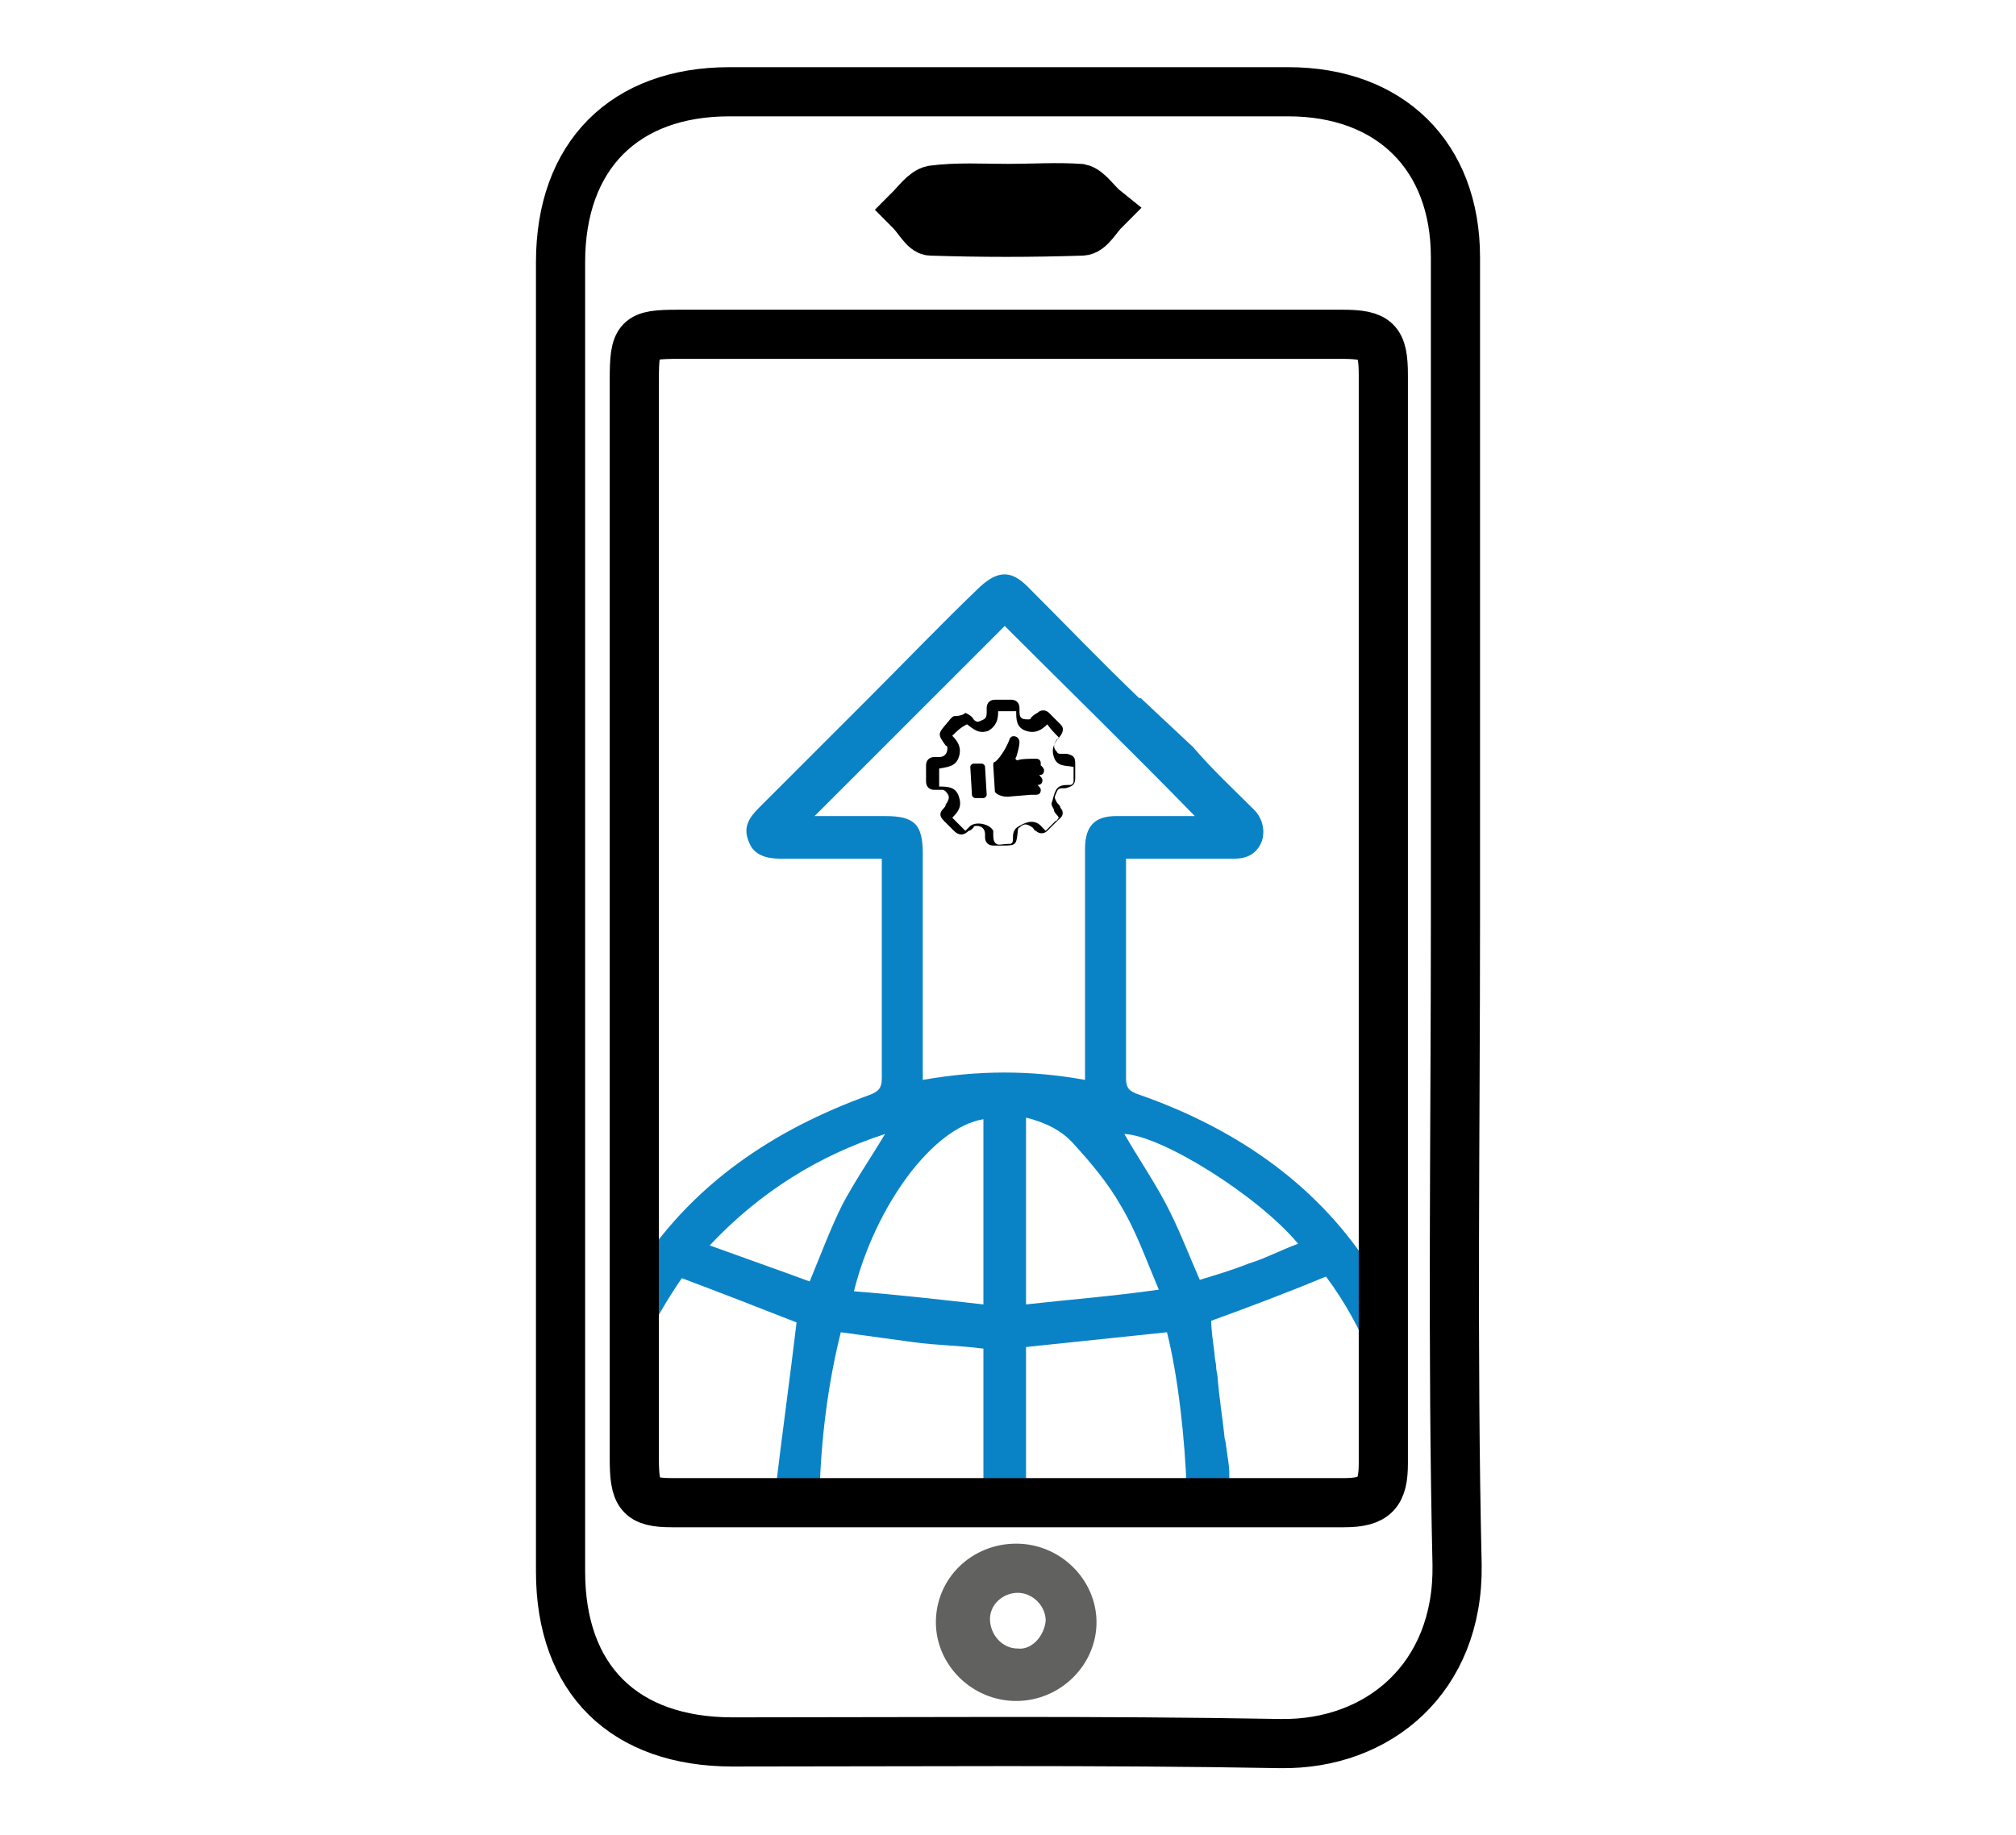 <?xml version="1.0" encoding="utf-8"?>
<!-- Generator: Adobe Illustrator 26.0.1, SVG Export Plug-In . SVG Version: 6.00 Build 0)  -->
<svg version="1.1" id="Layer_1" xmlns="http://www.w3.org/2000/svg" xmlns:xlink="http://www.w3.org/1999/xlink" x="0px" y="0px"
	 viewBox="0 0 123 112" style="enable-background:new 0 0 123 112;" xml:space="preserve">
<style type="text/css">
	.st0{fill:#0A83C6;}
	.st1{fill:none;stroke:#000000;stroke-width:3;stroke-miterlimit:10;}
	.st2{fill:#616160;}
</style>
<path class="st0" d="M69.5,66.8c-0.6-0.2-0.8-0.4-0.8-1c0-4.2,0-8.3,0-12.5v-0.9H73c0.8,0,1.5,0,2.3,0c0.8,0,1.4-0.3,1.7-1.1
	c0.2-0.7,0-1.4-0.5-1.9c-1.2-1.2-2.5-2.4-3.7-3.8l-3.2-3l-0.1,0c-2.3-2.2-4.5-4.5-6.8-6.8c-1-1-1.8-1-2.9,0
	c-2.3,2.2-4.5,4.5-6.8,6.8l-3,3c-1.3,1.3-2.5,2.5-3.7,3.7c-0.6,0.6-1,1.2-0.6,2.1c0.3,0.8,1.1,1,1.9,1c2,0,4.1,0,6.2,0v0.8
	c0,4.2,0,8.4,0,12.6c0,0.6-0.2,0.8-0.7,1C47,69,42.4,72.3,39.2,77l0,5.1c0.7-1.4,1.5-2.8,2.4-4.1c2.4,0.9,4.7,1.8,7,2.7
	c-0.4,3.4-0.9,6.9-1.3,10.4h2.7c0.1-3.3,0.5-6.6,1.3-9.8c1.5,0.2,2.9,0.4,4.4,0.6c1.4,0.2,2.8,0.2,4.3,0.4V91h2.6v-8.8
	c2.9-0.3,5.7-0.6,8.6-0.9c0.7,2.8,1.1,6.6,1.2,9.6h2.6c0,0,0-0.9,0-1.1c0-0.3-0.1-0.9-0.2-1.6c0-0.2-0.1-0.4-0.1-0.6
	c-0.1-1-0.3-2.2-0.4-3.4c0-0.3-0.1-0.5-0.1-0.8c0-0.2-0.1-0.5-0.1-0.8c-0.1-0.8-0.2-1.4-0.2-2c2.2-0.8,4.6-1.7,7-2.7
	c1.2,1.6,2.1,3.3,2.8,5l0-5.4C80.6,72.6,75.8,69,69.5,66.8z M49.4,78.2c-1.9-0.7-3.9-1.4-6.1-2.2c3.1-3.3,6.7-5.5,10.7-6.8
	c-0.9,1.5-1.8,2.8-2.6,4.3C50.7,74.9,50.1,76.5,49.4,78.2z M60,79.6c-2.7-0.3-5.3-0.6-7.9-0.8c1.3-5.2,4.8-10,7.9-10.5V79.6z
	 M56.3,65.9V52.1c0-1.8-0.5-2.3-2.3-2.3c-1.4,0-2.8,0-4.3,0c0,0,0,0,0,0c3.9-3.9,7.8-7.8,11.6-11.6c3.7,3.7,7.7,7.6,11.6,11.6h-1.8
	c-1,0-2,0-3,0c-1.3,0-1.9,0.6-1.9,2c0,4.4,0,8.8,0,13.1v1C62.9,65.3,59.7,65.3,56.3,65.9z M62.6,79.6V68.2c1.2,0.3,2.2,0.8,2.9,1.6
	c1.1,1.2,2.1,2.4,2.9,3.8c0.9,1.5,1.5,3.2,2.3,5.1C67.9,79.1,65.3,79.3,62.6,79.6z M76.2,77.1c-1,0.4-2,0.7-3,1
	c-0.7-1.6-1.3-3.2-2.1-4.7c-0.8-1.5-1.7-2.8-2.5-4.2c2.3,0.1,8.2,3.8,10.6,6.7C78.1,76.3,77.2,76.8,76.2,77.1z"/>
<path class="st1" d="M88.8,56.1c0,13.1-0.2,26.3,0.1,39.4c0.1,6.9-4.8,11-10.8,10.9c-11.1-0.2-22.3-0.1-33.4-0.1
	c-6.6,0-10.5-3.8-10.5-10.4c0-26.6,0-53.3,0-79.9c0-6.5,3.9-10.4,10.3-10.4c11.4,0,22.7,0,34.1,0c6.2,0,10.2,3.9,10.2,10.1
	C88.8,29.2,88.8,42.6,88.8,56.1z M38.7,56c0,11,0,22,0,33c0,2.2,0.3,2.7,2.3,2.7c13.7,0,27.3,0,41,0c1.9,0,2.4-0.6,2.4-2.4
	c0-22.2,0-44.3,0-66.4c0-2.1-0.4-2.5-2.5-2.5c-13.5,0-27,0-40.5,0c-2.5,0-2.7,0.2-2.7,2.8C38.7,34,38.7,45,38.7,56z M61.5,11.5
	c-1.5,0-3.1-0.1-4.6,0.1c-0.5,0.1-1,0.8-1.4,1.2c0.5,0.5,0.9,1.3,1.3,1.3c3.1,0.1,6.1,0.1,9.2,0c0.5,0,0.9-0.8,1.4-1.3
	c-0.5-0.4-1-1.2-1.5-1.3C64.5,11.4,63,11.5,61.5,11.5z"/>
<path class="st2" d="M62,103.8c-2.7,0-4.9-2.2-4.9-4.8c0-2.7,2.2-4.8,4.9-4.8c2.7,0,4.9,2.2,4.9,4.8C66.9,101.6,64.7,103.8,62,103.8
	z M63.8,98.9c0-0.9-0.8-1.7-1.7-1.7c-0.9,0-1.7,0.7-1.7,1.6c0,0.9,0.7,1.8,1.7,1.8C62.9,100.7,63.7,99.9,63.8,98.9z"/>
<path d="M58.9,43.5c0.2,0.1,0.4,0.2,0.5,0.4c0.1,0.1,0.2,0.2,0.4,0.1c0.2-0.1,0.4-0.1,0.4-0.5c0-0.1,0-0.2,0-0.3
	c0-0.3,0.2-0.5,0.5-0.5c0.3,0,0.7,0,1,0c0.3,0,0.5,0.2,0.5,0.5c0,0.1,0,0.2,0,0.2c0,0.4,0.1,0.5,0.5,0.5c0.1,0,0.2,0,0.2-0.1
	c0.1-0.1,0.2-0.2,0.4-0.3c0.2-0.2,0.5-0.2,0.7,0c0.2,0.2,0.5,0.5,0.7,0.7c0.2,0.2,0.2,0.4,0,0.7c-0.1,0.1-0.1,0.2-0.2,0.2
	c-0.2,0.3-0.3,0.5,0,0.8c0,0.1,0.2,0.1,0.2,0.1c0.1,0,0.3,0,0.4,0c0.4,0.1,0.5,0.2,0.5,0.6c0,0.3,0,0.6,0,0.9c0,0.4-0.2,0.5-0.6,0.6
	c-0.1,0-0.2,0-0.2,0c-0.3,0-0.3,0.2-0.4,0.4c-0.1,0.2,0,0.3,0.1,0.5c0.1,0.1,0.2,0.2,0.2,0.3c0.2,0.2,0.2,0.5-0.1,0.7
	c-0.2,0.2-0.5,0.5-0.7,0.7c-0.2,0.2-0.5,0.2-0.7,0c-0.1,0-0.1-0.1-0.2-0.2c-0.3-0.2-0.5-0.3-0.8,0c-0.1,0-0.1,0.2-0.1,0.2
	c-0.1,0.9-0.1,0.9-1,0.9c-0.2,0-0.4,0-0.5,0c-0.3,0-0.5-0.2-0.5-0.5c0-0.1,0-0.2,0-0.2c0-0.3-0.2-0.5-0.5-0.5c-0.1,0-0.2,0-0.2,0.1
	c-0.1,0.1-0.2,0.2-0.3,0.2c-0.3,0.3-0.6,0.3-0.9,0c-0.2-0.2-0.4-0.4-0.6-0.6c-0.3-0.3-0.3-0.5,0-0.8c0,0,0.1-0.1,0.1-0.2
	c0.2-0.3,0.3-0.5,0-0.8c0,0-0.1-0.1-0.2-0.1c-0.2,0-0.3,0-0.5,0c-0.3,0-0.5-0.2-0.5-0.5c0-0.3,0-0.7,0-1c0-0.3,0.2-0.5,0.5-0.5
	c0.1,0,0.2,0,0.3,0c0.3,0,0.5-0.2,0.5-0.5c0-0.1,0-0.2-0.1-0.2c-0.5-0.7-0.5-0.7,0.1-1.4c0.1-0.1,0.2-0.3,0.4-0.4
	C58.6,43.7,58.8,43.6,58.9,43.5z M58.1,44.9c0.3,0.3,0.6,0.7,0.4,1.3c-0.2,0.6-0.7,0.6-1.2,0.7c0,0.4,0,0.7,0,1.1c0.5,0,1,0,1.2,0.6
	c0.2,0.6,0,0.9-0.4,1.3c0.3,0.3,0.5,0.5,0.8,0.8c0.1-0.1,0.2-0.2,0.3-0.3c0.4-0.3,1.2-0.1,1.4,0.3c0,0,0,0.1,0,0.2
	c0,0.2,0,0.5,0.2,0.6c0.1,0.1,0.4,0,0.7,0c0,0,0,0,0,0c0.2,0,0.3,0,0.3-0.3c0-0.3,0-0.6,0.4-0.8c0.5-0.3,1-0.4,1.4,0.1
	c0,0,0.1,0.1,0.2,0.2c0.2-0.2,0.4-0.4,0.6-0.6c0.1,0,0.1-0.1,0.2-0.2c-0.1-0.2-0.3-0.3-0.3-0.5c-0.1-0.2-0.2-0.3-0.1-0.5
	c0.2-0.8,0.3-1,1-1c0,0,0.1,0,0.1,0c0.1,0,0.2-0.1,0.2-0.2c0-0.3,0-0.6,0-0.9c-0.5-0.1-1,0-1.2-0.6c-0.2-0.6,0.1-0.9,0.3-1.2
	c-0.3-0.3-0.5-0.5-0.7-0.8c-0.3,0.3-0.7,0.6-1.3,0.4c-0.6-0.2-0.6-0.7-0.6-1.2c-0.4,0-0.7,0-1.1,0c0,0.5-0.1,0.9-0.6,1.2
	c-0.6,0.2-0.9-0.1-1.3-0.4C58.6,44.4,58.4,44.6,58.1,44.9z"/>
<path d="M63.5,46.6c0-0.2-0.1-0.3-0.3-0.3c-0.2,0-1,0-1.1,0.1c-0.1,0-0.2-0.1-0.1-0.2c0.1-0.3,0.2-0.7,0.2-0.9
	c0-0.4-0.5-0.5-0.6-0.2c-0.1,0.3-0.5,1.1-0.9,1.4c-0.1,0-0.1,0.1-0.1,0.2l0.1,1.6c0,0.1,0.4,0.4,1,0.3l1.2-0.1l0.3,0
	c0.2,0,0.3-0.1,0.3-0.3c0-0.1-0.1-0.2-0.2-0.3c0,0,0,0,0,0c0.2,0,0.3-0.1,0.3-0.3c0-0.1-0.1-0.2-0.2-0.3c0,0,0,0,0,0
	c0.2,0,0.3-0.1,0.3-0.3c0-0.1-0.1-0.2-0.2-0.3c0,0,0,0,0,0C63.4,46.9,63.5,46.8,63.5,46.6z"/>
<path d="M59.9,46.6l-0.5,0c-0.1,0-0.2,0.1-0.2,0.2l0.1,1.7c0,0.1,0.1,0.2,0.2,0.2l0.5,0c0.1,0,0.2-0.1,0.2-0.2l-0.1-1.7
	C60.1,46.7,60,46.6,59.9,46.6z"/>
</svg>
